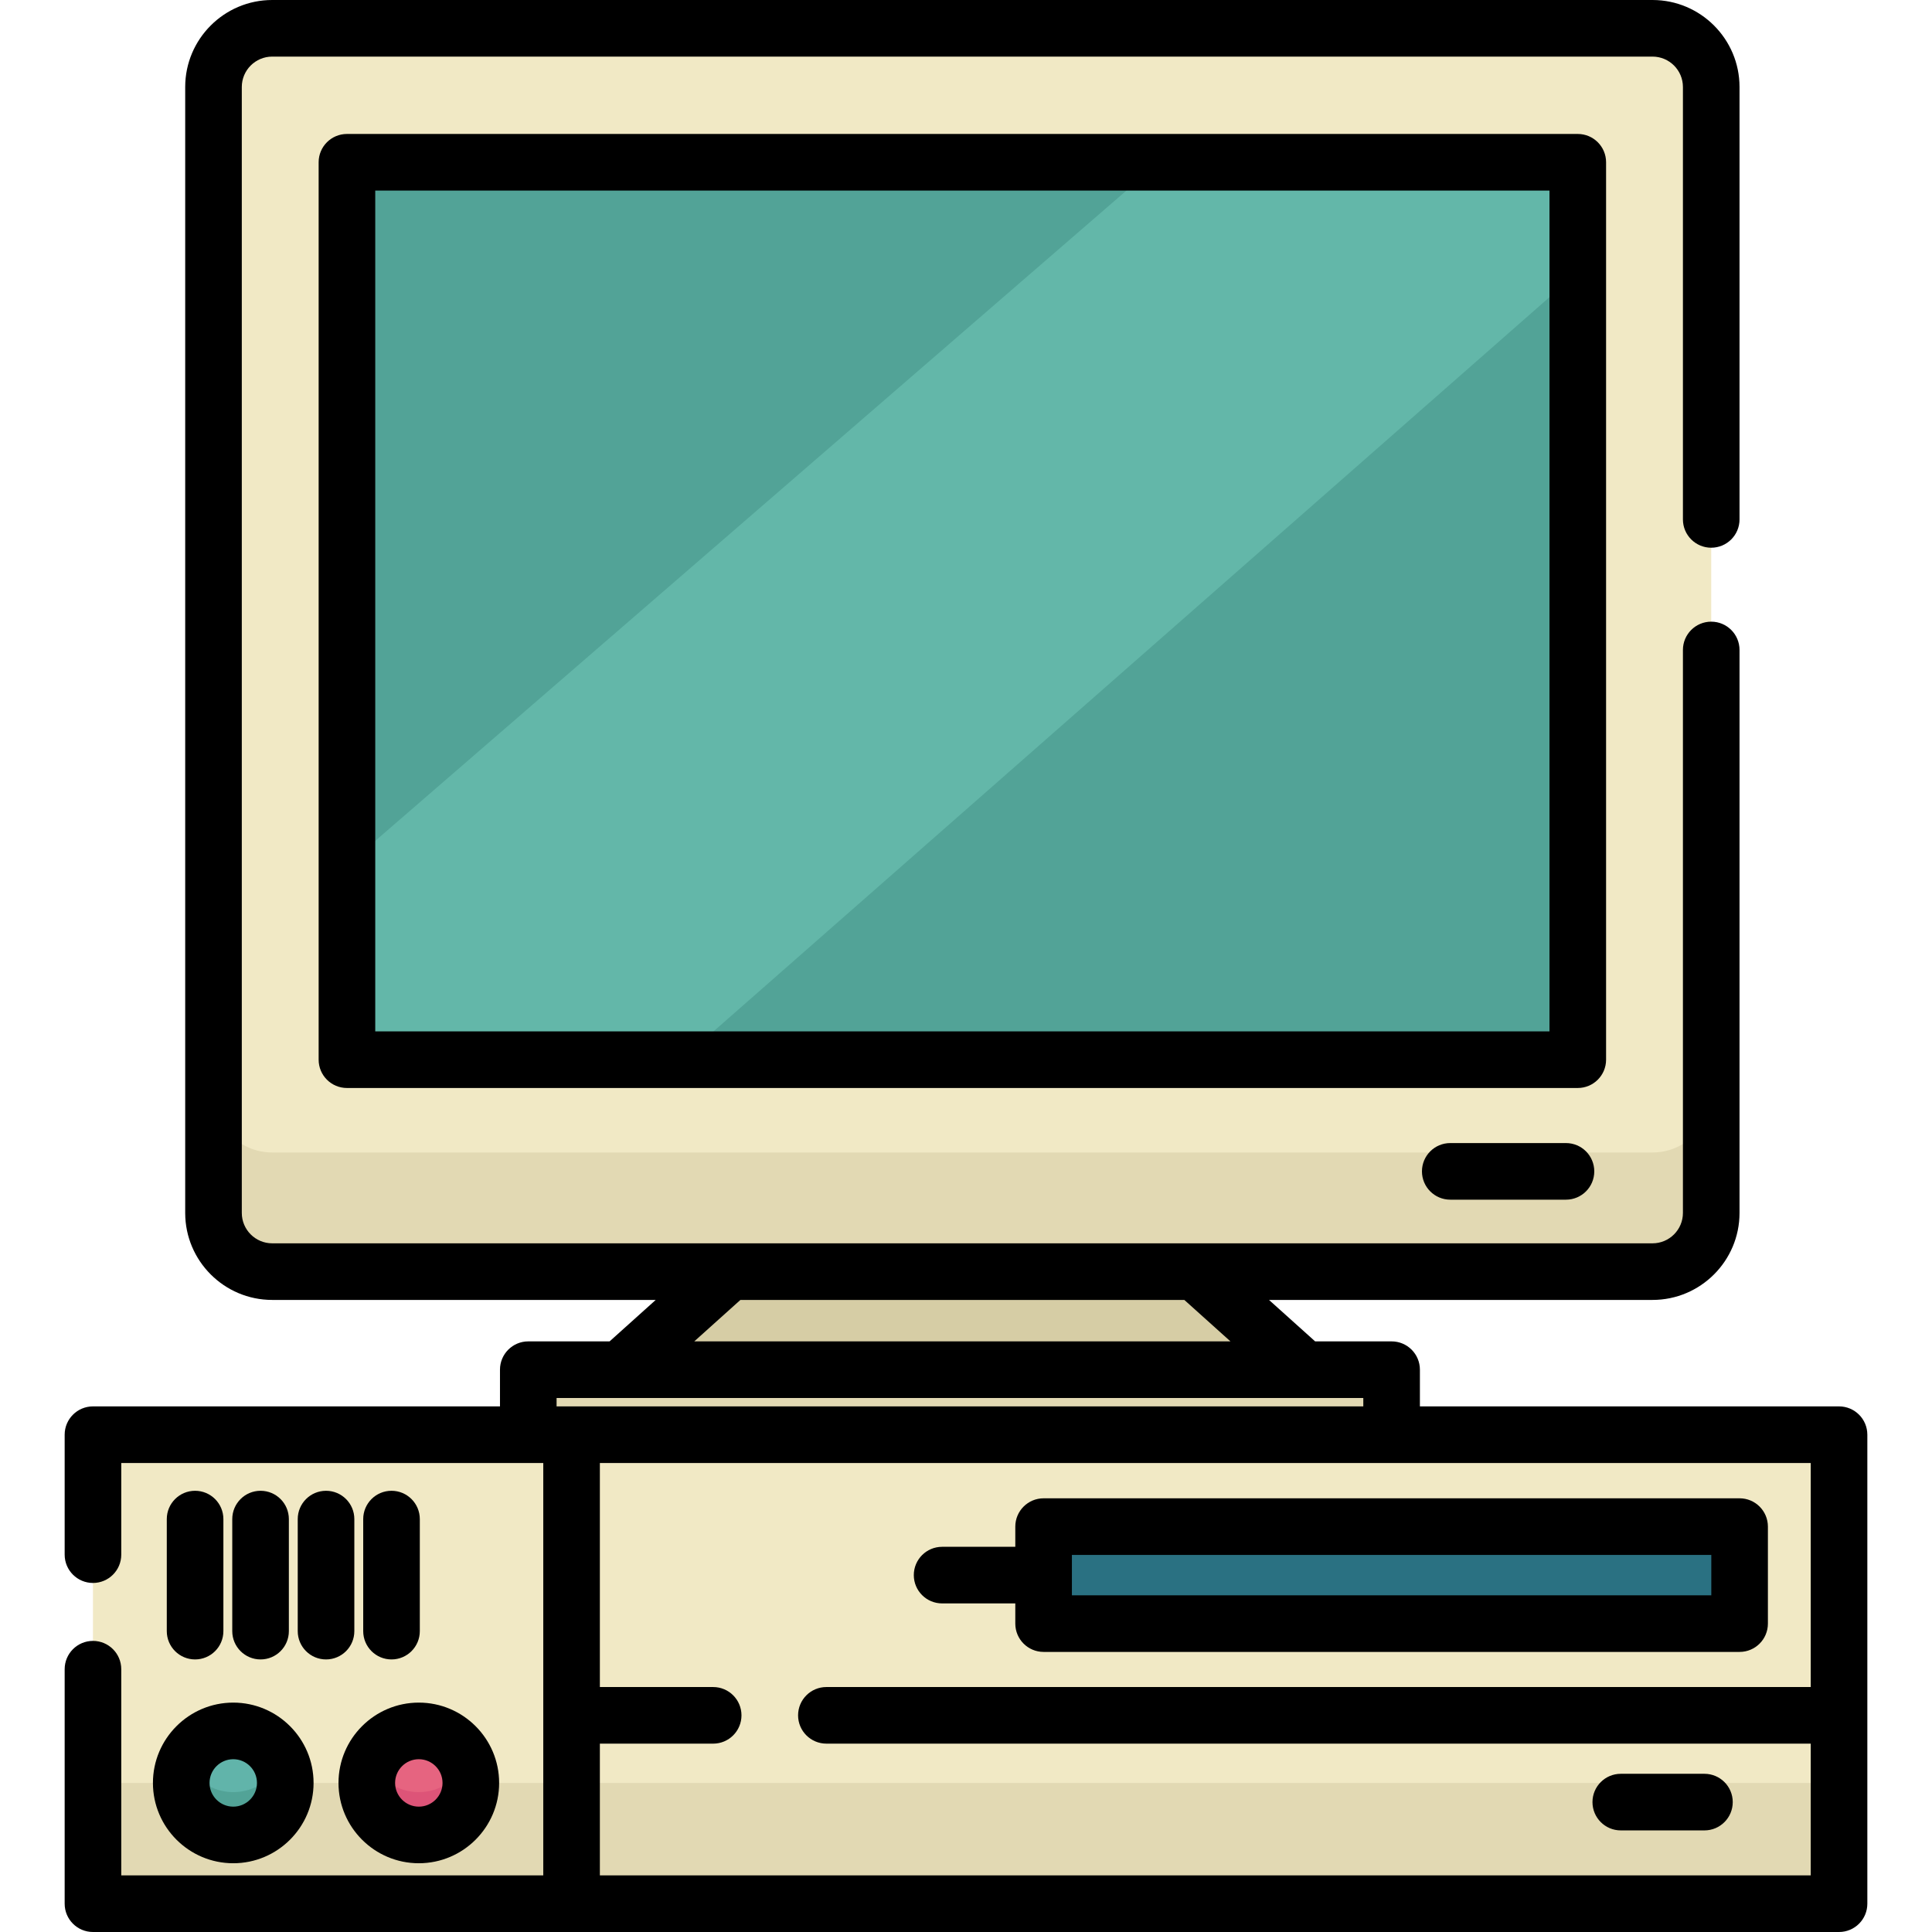 <?xml version="1.0" encoding="UTF-8" standalone="no"?>
<!DOCTYPE svg PUBLIC "-//W3C//DTD SVG 1.1//EN" "http://www.w3.org/Graphics/SVG/1.1/DTD/svg11.dtd">
<svg width="100%" height="100%" viewBox="0 0 512 512" version="1.1" xmlns="http://www.w3.org/2000/svg" xmlns:xlink="http://www.w3.org/1999/xlink" xml:space="preserve" xmlns:serif="http://www.serif.com/" style="fill-rule:evenodd;clip-rule:evenodd;stroke-linejoin:round;stroke-miterlimit:2;">
    <path d="M345.654,362.983L164.418,362.983L193.339,336.994L316.733,336.994L345.654,362.983Z" style="fill:rgb(214,205,165);fill-rule:nonzero;"/>
    <rect x="140" y="362.98" width="228.79" height="26.992" style="fill:rgb(226,217,179);"/>
    <path d="M437.938,336.994L72.134,336.994C63.544,336.994 56.58,330.03 56.58,321.44L56.58,23.054C56.58,14.464 63.544,7.5 72.134,7.5L437.938,7.5C446.528,7.5 453.492,14.464 453.492,23.054L453.492,321.44C453.492,330.03 446.528,336.994 437.938,336.994Z" style="fill:rgb(241,233,197);fill-rule:nonzero;"/>
    <path d="M453.488,289.857L453.488,321.442C453.488,330.032 446.526,336.995 437.935,336.995L72.137,336.995C63.547,336.995 56.584,330.033 56.584,321.442L56.584,289.857C56.584,298.447 63.546,305.42 72.137,305.42L437.934,305.42C446.525,305.419 453.488,298.447 453.488,289.857Z" style="fill:rgb(226,217,179);fill-rule:nonzero;"/>
    <rect x="91.94" y="42.997" width="326.18" height="237.83" style="fill:rgb(82,163,151);"/>
    <path d="M418.128,42.997L418.128,72.168L180.551,280.825L91.944,280.825L91.944,229.331L307.189,42.997L418.128,42.997Z" style="fill:rgb(99,183,169);fill-rule:nonzero;"/>
    <rect x="24.636" y="380.21" width="462.73" height="124.29" style="fill:rgb(241,233,197);"/>
    <rect x="24.636" y="472.5" width="462.73" height="32.01" style="fill:rgb(226,217,179);"/>
    <path d="M75.602,472.498C75.602,480.11 69.43,486.282 61.811,486.282C54.199,486.282 48.027,480.11 48.027,472.498C48.027,470.476 48.46,468.554 49.247,466.823C51.411,462.035 56.22,458.707 61.81,458.707C67.407,458.707 72.217,462.034 74.374,466.823C75.162,468.554 75.602,470.477 75.602,472.498Z" style="fill:rgb(82,163,151);fill-rule:nonzero;"/>
    <path d="M74.375,466.823C72.218,471.604 67.409,474.932 61.811,474.932C56.221,474.932 51.411,471.605 49.248,466.823C51.412,462.035 56.221,458.707 61.811,458.707C67.408,458.708 72.218,462.035 74.375,466.823Z" style="fill:rgb(97,180,170);fill-rule:nonzero;"/>
    <path d="M124.779,472.498C124.779,480.11 118.607,486.282 110.988,486.282C103.376,486.282 97.204,480.11 97.204,472.498C97.204,470.476 97.637,468.554 98.424,466.823C100.588,462.035 105.397,458.707 110.987,458.707C116.584,458.707 121.394,462.034 123.551,466.823C124.339,468.554 124.779,470.477 124.779,472.498Z" style="fill:rgb(221,84,120);fill-rule:nonzero;"/>
    <path d="M123.552,466.823C121.395,471.604 116.586,474.932 110.988,474.932C105.398,474.932 100.588,471.605 98.425,466.823C100.589,462.035 105.398,458.707 110.988,458.707C116.585,458.708 121.395,462.035 123.552,466.823Z" style="fill:rgb(230,100,128);fill-rule:nonzero;"/>
    <rect x="276.57" y="404.57" width="184.45" height="25.707" style="fill:rgb(42,113,130);"/>
    <path d="M425.628,280.829L425.628,43.001C425.628,38.859 422.271,35.501 418.128,35.501L91.944,35.501C87.801,35.501 84.444,38.859 84.444,43.001L84.444,280.829C84.444,284.971 87.801,288.329 91.944,288.329L418.128,288.329C422.271,288.329 425.628,284.971 425.628,280.829ZM410.628,273.329L99.444,273.329L99.444,50.501L410.628,50.501L410.628,273.329Z" style="fill-rule:nonzero;"/>
    <path d="M487.364,372.709L376.29,372.709L376.29,362.98C376.29,358.838 372.933,355.48 368.79,355.48L348.525,355.48L336.3,344.494L437.938,344.494C450.65,344.494 460.993,334.152 460.993,321.44L460.993,172.247C460.993,168.105 457.636,164.747 453.493,164.747C449.35,164.747 445.993,168.105 445.993,172.247L445.993,321.44C445.993,325.881 442.38,329.494 437.938,329.494L72.134,329.494C67.694,329.494 64.08,325.881 64.08,321.44L64.08,23.054C64.08,18.613 67.693,15 72.134,15L437.938,15C442.379,15 445.993,18.613 445.993,23.054L445.993,137.65C445.993,141.792 449.35,145.15 453.493,145.15C457.636,145.15 460.993,141.792 460.993,137.65L460.993,23.054C460.992,10.342 450.648,0 437.938,0L72.134,0C59.422,0 49.08,10.342 49.08,23.054L49.08,321.44C49.08,334.152 59.422,344.494 72.134,344.494L173.773,344.494L161.548,355.48L140,355.48C135.857,355.48 132.5,358.838 132.5,362.98L132.5,372.709L24.636,372.709C20.493,372.709 17.136,376.067 17.136,380.209L17.136,412C17.136,416.142 20.493,419.5 24.636,419.5C28.779,419.5 32.136,416.142 32.136,412L32.136,387.709L143.971,387.709L143.971,497L32.136,497L32.136,442.355C32.136,438.213 28.779,434.855 24.636,434.855C20.493,434.855 17.136,438.213 17.136,442.355L17.136,504.5C17.136,508.642 20.493,512 24.636,512L487.365,512C491.508,512 494.865,508.642 494.865,504.5L494.865,380.209C494.864,376.067 491.507,372.709 487.364,372.709ZM196.214,344.494L313.859,344.494L326.084,355.48L183.989,355.48L196.214,344.494ZM147.5,370.48L164.381,370.48C164.394,370.48 164.406,370.483 164.419,370.483L345.653,370.483C345.666,370.483 345.678,370.48 345.691,370.48L361.29,370.48L361.29,372.709L147.5,372.709L147.5,370.48ZM479.864,387.709L479.864,447.082L219,447.082C214.857,447.082 211.5,450.44 211.5,454.582C211.5,458.724 214.857,462.082 219,462.082L479.864,462.082L479.864,497L158.971,497L158.971,462.083L189,462.083C193.143,462.083 196.5,458.725 196.5,454.583C196.5,450.441 193.143,447.083 189,447.083L158.971,447.083L158.971,387.71L479.864,387.71L479.864,387.709Z" style="fill-rule:nonzero;"/>
    <path d="M59.2,432.267L59.2,402.574C59.2,398.432 55.843,395.074 51.7,395.074C47.557,395.074 44.2,398.432 44.2,402.574L44.2,432.267C44.2,436.409 47.557,439.767 51.7,439.767C55.843,439.767 59.2,436.409 59.2,432.267Z" style="fill-rule:nonzero;"/>
    <path d="M69.052,439.767C73.195,439.767 76.552,436.409 76.552,432.267L76.552,402.574C76.552,398.432 73.195,395.074 69.052,395.074C64.909,395.074 61.552,398.432 61.552,402.574L61.552,432.267C61.552,436.409 64.909,439.767 69.052,439.767Z" style="fill-rule:nonzero;"/>
    <path d="M86.403,395.074C82.26,395.074 78.903,398.432 78.903,402.574L78.903,432.267C78.903,436.409 82.26,439.767 86.403,439.767C90.546,439.767 93.903,436.409 93.903,432.267L93.903,402.574C93.903,398.432 90.546,395.074 86.403,395.074Z" style="fill-rule:nonzero;"/>
    <path d="M111.255,432.267L111.255,402.574C111.255,398.432 107.898,395.074 103.755,395.074C99.612,395.074 96.255,398.432 96.255,402.574L96.255,432.267C96.255,436.409 99.612,439.767 103.755,439.767C107.898,439.767 111.255,436.409 111.255,432.267Z" style="fill-rule:nonzero;"/>
    <path d="M61.814,493.78C73.55,493.78 83.099,484.232 83.099,472.495C83.099,460.758 73.55,451.209 61.814,451.209C50.078,451.209 40.529,460.758 40.529,472.495C40.529,484.232 50.078,493.78 61.814,493.78ZM61.814,466.209C65.28,466.209 68.099,469.029 68.099,472.495C68.099,475.961 65.28,478.78 61.814,478.78C58.348,478.78 55.529,475.961 55.529,472.495C55.529,469.029 58.349,466.209 61.814,466.209Z" style="fill-rule:nonzero;"/>
    <path d="M89.706,472.495C89.706,484.232 99.255,493.78 110.991,493.78C122.727,493.78 132.276,484.232 132.276,472.495C132.276,460.758 122.727,451.209 110.991,451.209C99.255,451.209 89.706,460.758 89.706,472.495ZM110.991,466.209C114.457,466.209 117.276,469.029 117.276,472.495C117.276,475.961 114.457,478.78 110.991,478.78C107.525,478.78 104.706,475.961 104.706,472.495C104.706,469.029 107.525,466.209 110.991,466.209Z" style="fill-rule:nonzero;"/>
    <path d="M451.695,470.075L429.522,470.075C425.379,470.075 422.022,473.433 422.022,477.575C422.022,481.717 425.379,485.075 429.522,485.075L451.695,485.075C455.838,485.075 459.195,481.717 459.195,477.575C459.195,473.433 455.838,470.075 451.695,470.075Z" style="fill-rule:nonzero;"/>
    <path d="M384.333,302.925C380.19,302.925 376.833,306.283 376.833,310.425C376.833,314.567 380.19,317.925 384.333,317.925L415,317.925C419.143,317.925 422.5,314.567 422.5,310.425C422.5,306.283 419.143,302.925 415,302.925L384.333,302.925Z" style="fill-rule:nonzero;"/>
    <path d="M249.667,424.92L269.065,424.92L269.065,430.274C269.065,434.416 272.422,437.774 276.565,437.774L461.013,437.774C465.156,437.774 468.513,434.416 468.513,430.274L468.513,404.567C468.513,400.425 465.156,397.067 461.013,397.067L276.565,397.067C272.422,397.067 269.065,400.425 269.065,404.567L269.065,409.921L249.667,409.921C245.524,409.921 242.167,413.279 242.167,417.421C242.167,421.563 245.524,424.92 249.667,424.92ZM284.065,412.066L453.513,412.066L453.513,422.773L284.065,422.773L284.065,412.066Z" style="fill-rule:nonzero;"/>
</svg>
